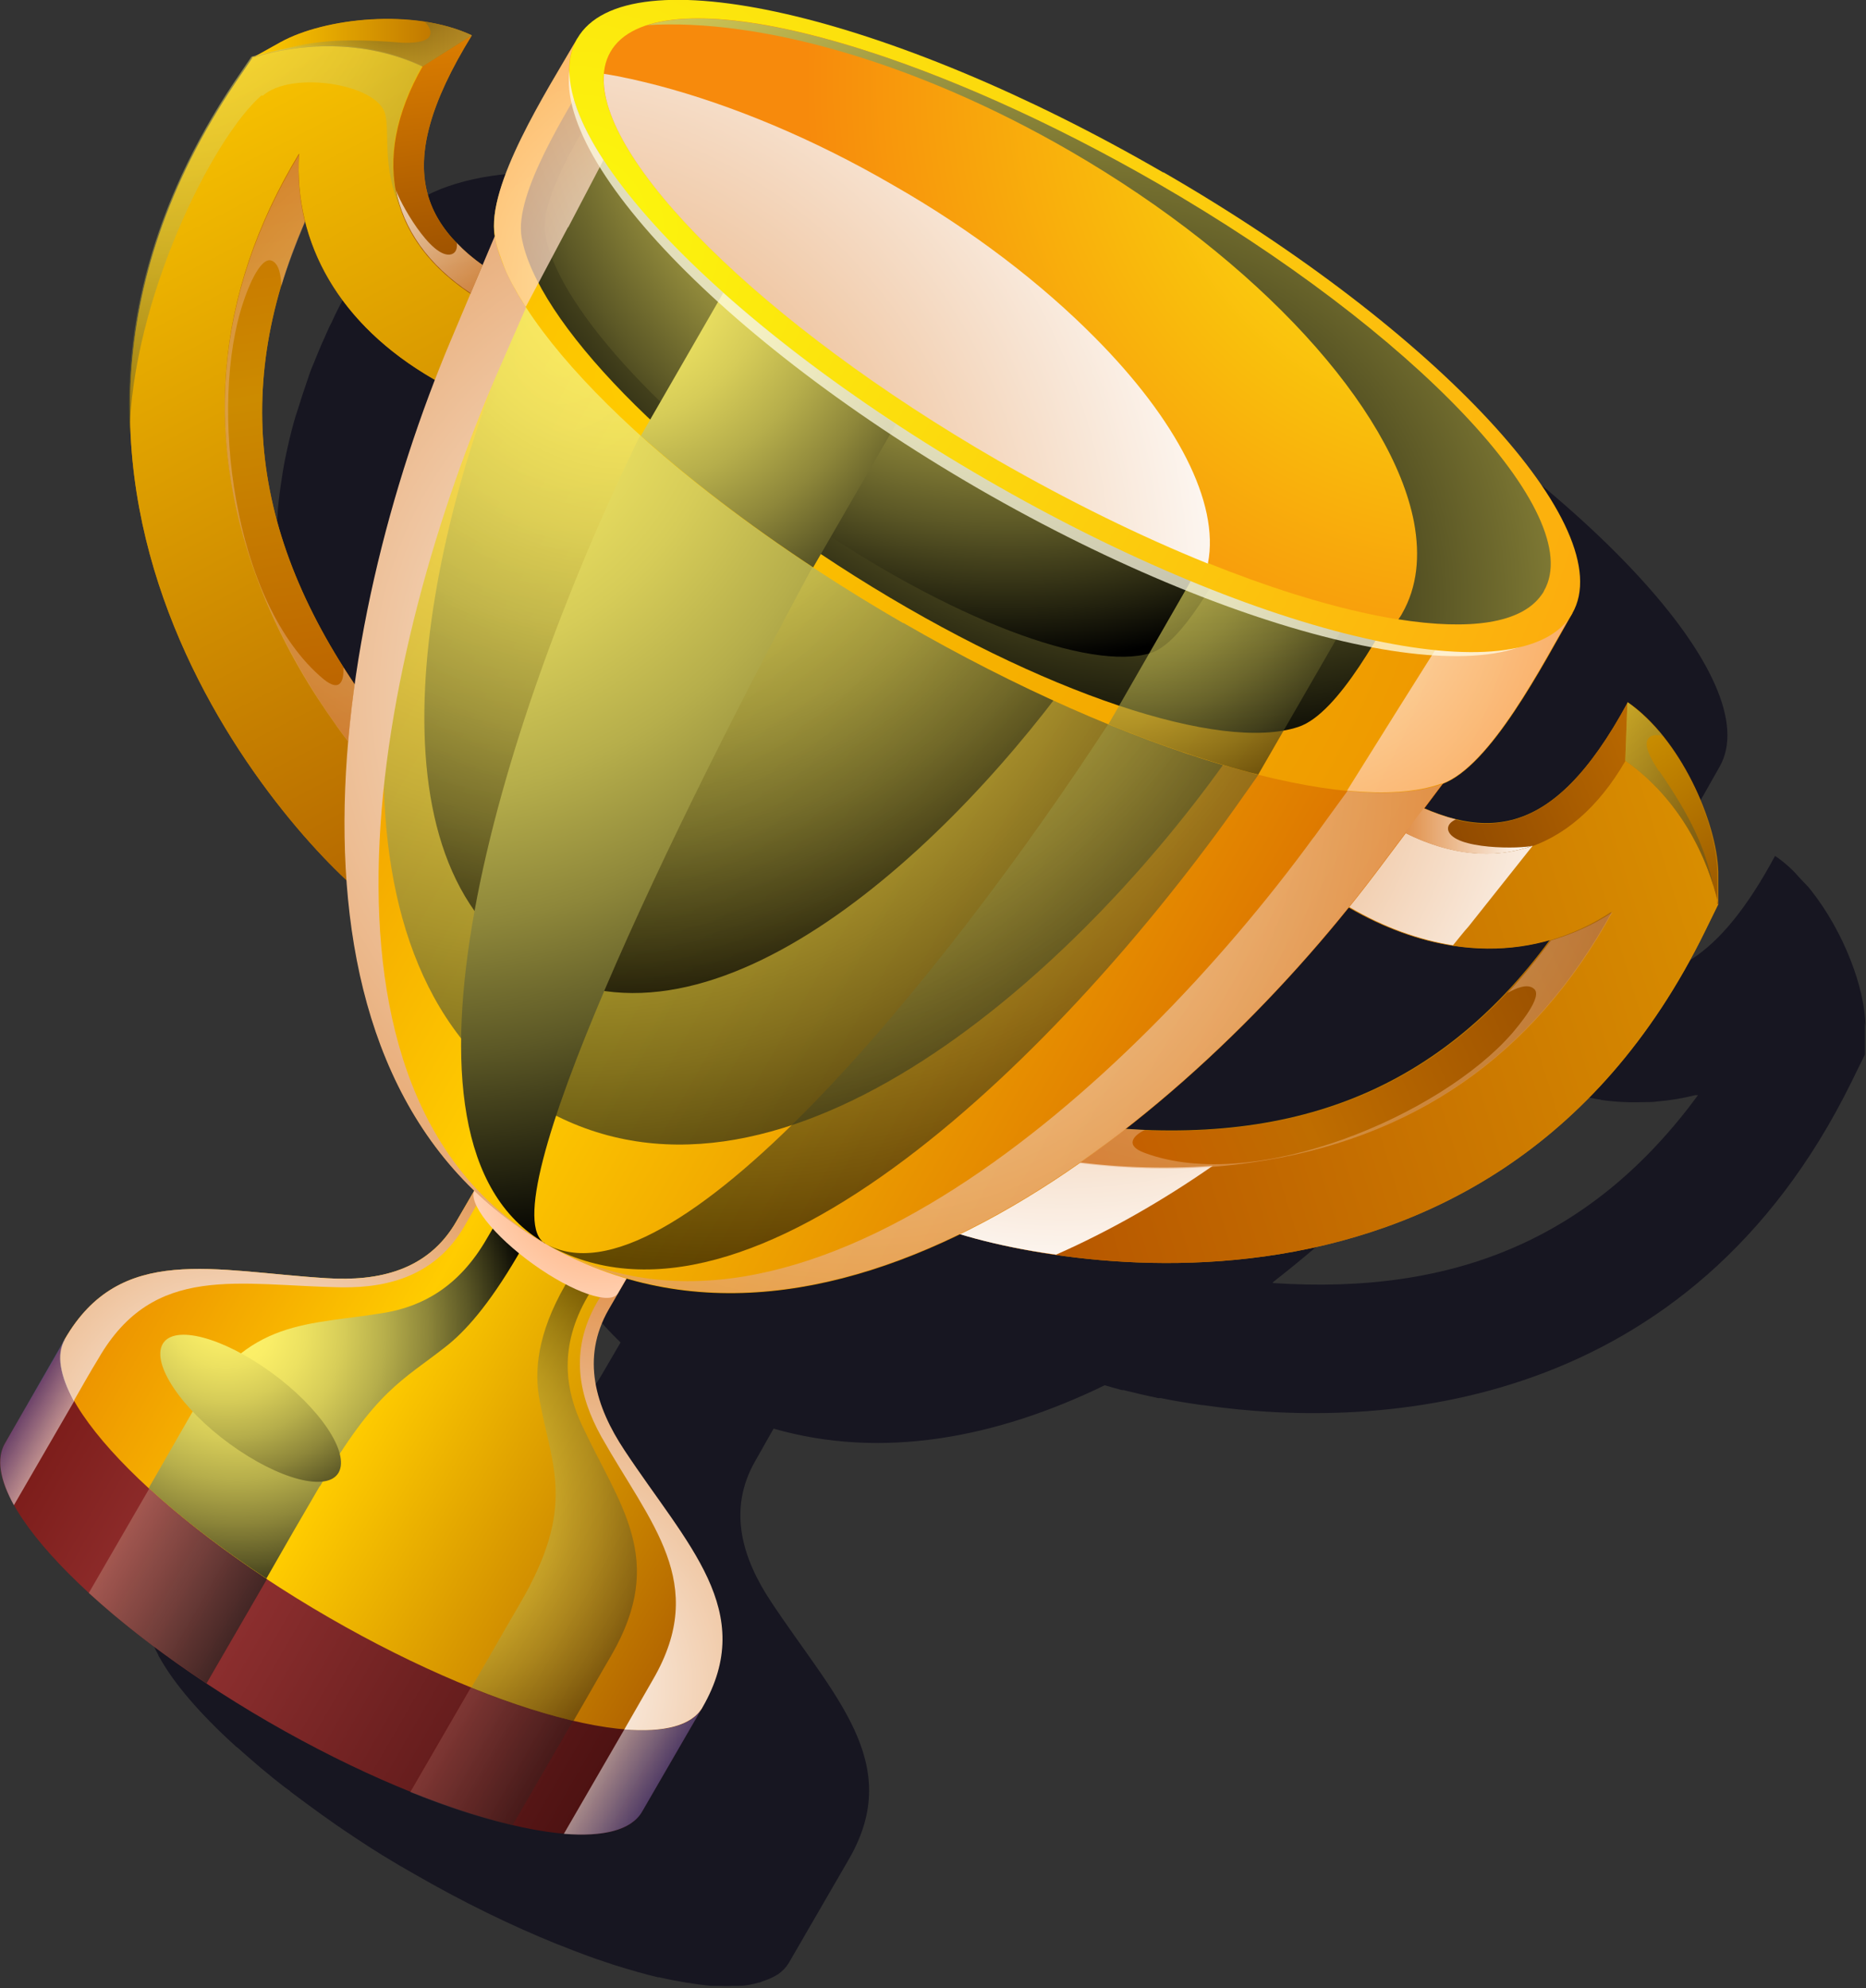 <?xml version="1.0" encoding="UTF-8"?>
<svg xmlns="http://www.w3.org/2000/svg" xmlns:xlink="http://www.w3.org/1999/xlink" viewBox="0 0 34.88 37.14">
  <rect x="0" y="0" width="34.88" height="37.14" fill="#333333" stroke="none"/>
  <defs>
    <style>
      .cls-1 {
        fill: url(#linear-gradient-4);
      }

      .cls-1, .cls-2, .cls-3, .cls-4, .cls-5, .cls-6, .cls-7, .cls-8, .cls-9, .cls-10, .cls-11, .cls-12, .cls-13, .cls-14, .cls-15, .cls-16, .cls-17, .cls-18, .cls-19, .cls-20, .cls-21, .cls-22, .cls-23, .cls-24, .cls-25, .cls-26, .cls-27, .cls-28, .cls-29, .cls-30, .cls-31, .cls-32, .cls-33, .cls-34, .cls-35, .cls-36, .cls-37, .cls-38, .cls-39, .cls-40, .cls-41, .cls-42, .cls-43, .cls-44, .cls-45, .cls-46, .cls-47, .cls-48, .cls-49 {
        fill-rule: evenodd;
      }

      .cls-2 {
        fill: url(#linear-gradient-12);
      }

      .cls-2, .cls-5, .cls-6, .cls-7, .cls-8, .cls-9, .cls-11, .cls-12, .cls-15, .cls-19, .cls-21, .cls-24, .cls-28, .cls-32, .cls-33, .cls-36, .cls-40, .cls-44 {
        mix-blend-mode: screen;
      }

      .cls-2, .cls-9, .cls-16, .cls-19, .cls-28, .cls-34, .cls-41, .cls-42 {
        opacity: .75;
      }

      .cls-3 {
        fill: url(#linear-gradient-10);
      }

      .cls-3, .cls-15, .cls-17, .cls-32, .cls-33, .cls-39, .cls-44, .cls-49 {
        opacity: .5;
      }

      .cls-3, .cls-16, .cls-17, .cls-22, .cls-30, .cls-31, .cls-34, .cls-35, .cls-37, .cls-38, .cls-39, .cls-41, .cls-42, .cls-43, .cls-49 {
        mix-blend-mode: multiply;
      }

      .cls-4 {
        fill: url(#radial-gradient-13);
      }

      .cls-5 {
        fill: url(#radial-gradient-24);
      }

      .cls-6 {
        fill: url(#radial-gradient-14);
      }

      .cls-7 {
        fill: url(#radial-gradient-22);
      }

      .cls-8 {
        fill: url(#radial-gradient-4);
      }

      .cls-50 {
        isolation: isolate;
      }

      .cls-9 {
        fill: #fffce4;
      }

      .cls-10 {
        fill: url(#radial-gradient-20);
      }

      .cls-11 {
        fill: url(#radial-gradient-12);
      }

      .cls-12 {
        fill: url(#radial-gradient-18);
        opacity: .65;
      }

      .cls-13 {
        fill: url(#linear-gradient-2);
      }

      .cls-14 {
        fill: url(#linear-gradient);
      }

      .cls-15 {
        fill: url(#radial-gradient-25);
      }

      .cls-16 {
        fill: url(#radial-gradient-17);
      }

      .cls-17 {
        fill: url(#radial-gradient-28);
      }

      .cls-18 {
        fill: url(#radial-gradient-21);
      }

      .cls-19 {
        fill: url(#radial-gradient-8);
      }

      .cls-20 {
        fill: url(#linear-gradient-9);
      }

      .cls-21 {
        fill: url(#radial-gradient-19);
      }

      .cls-22 {
        fill: url(#radial-gradient-5);
      }

      .cls-23 {
        fill: #bc7800;
      }

      .cls-24 {
        fill: url(#radial-gradient-15);
      }

      .cls-25 {
        fill: url(#linear-gradient-6);
      }

      .cls-26 {
        fill: url(#linear-gradient-14);
      }

      .cls-27 {
        fill: #171621;
      }

      .cls-28 {
        fill: url(#radial-gradient-7);
      }

      .cls-29 {
        fill: url(#linear-gradient-5);
      }

      .cls-30 {
        fill: url(#radial-gradient-2);
      }

      .cls-31 {
        fill: url(#linear-gradient-15);
      }

      .cls-32 {
        fill: url(#radial-gradient-3);
      }

      .cls-33 {
        fill: url(#radial-gradient-29);
      }

      .cls-34 {
        fill: url(#radial-gradient-16);
      }

      .cls-35 {
        fill: url(#radial-gradient-23);
      }

      .cls-36 {
        fill: url(#linear-gradient-13);
        opacity: .35;
      }

      .cls-37 {
        fill: url(#radial-gradient);
      }

      .cls-38 {
        fill: url(#radial-gradient-6);
      }

      .cls-39 {
        fill: url(#radial-gradient-27);
      }

      .cls-40 {
        fill: url(#radial-gradient-11);
        opacity: .6;
      }

      .cls-41 {
        fill: url(#linear-gradient-16);
      }

      .cls-42 {
        fill: url(#radial-gradient-10);
      }

      .cls-43 {
        fill: url(#radial-gradient-9);
      }

      .cls-44 {
        fill: url(#radial-gradient-26);
      }

      .cls-45 {
        fill: url(#linear-gradient-7);
      }

      .cls-46 {
        fill: url(#linear-gradient-8);
      }

      .cls-47 {
        fill: url(#linear-gradient-3);
      }

      .cls-48 {
        fill: url(#linear-gradient-17);
      }

      .cls-49 {
        fill: url(#linear-gradient-11);
      }
    </style>
    <linearGradient id="linear-gradient" x1="3.14" y1=".2" x2="10.78" y2="15.03" gradientUnits="userSpaceOnUse">
      <stop offset="0" stop-color="#fc0"/>
      <stop offset="1" stop-color="#b36600"/>
    </linearGradient>
    <linearGradient id="linear-gradient-2" x1="9.67" y1=".56" x2="10.34" y2="5.5" gradientUnits="userSpaceOnUse">
      <stop offset="0" stop-color="#db7d00"/>
      <stop offset="1" stop-color="#914900"/>
    </linearGradient>
    <linearGradient id="linear-gradient-3" x1="4.49" y1="3.07" x2="6.25" y2="13.86" gradientUnits="userSpaceOnUse">
      <stop offset="0" stop-color="#c77000"/>
      <stop offset=".4" stop-color="#cc8b00"/>
      <stop offset="1" stop-color="#ba5e00"/>
    </linearGradient>
    <linearGradient id="linear-gradient-4" x1="4.71" y1=".79" x2="8.82" y2=".79" xlink:href="#linear-gradient"/>
    <linearGradient id="linear-gradient-5" x1="17.14" y1="20.14" x2="46.89" y2="11.05" gradientUnits="userSpaceOnUse">
      <stop offset="0" stop-color="#b35100"/>
      <stop offset="1" stop-color="#fc0"/>
    </linearGradient>
    <linearGradient id="linear-gradient-6" x1="25.8" y1="14.1" x2="29.99" y2="12.36" gradientUnits="userSpaceOnUse">
      <stop offset="0" stop-color="#8a4500"/>
      <stop offset="1" stop-color="#b86800"/>
    </linearGradient>
    <linearGradient id="linear-gradient-7" x1="20.14" y1="22.3" x2="30.31" y2="17.74" gradientUnits="userSpaceOnUse">
      <stop offset="0" stop-color="#c75a00"/>
      <stop offset=".4" stop-color="#bf6d00"/>
      <stop offset="1" stop-color="#914900"/>
    </linearGradient>
    <linearGradient id="linear-gradient-8" x1=".14" y1="26.88" x2="12.06" y2="33.76" gradientUnits="userSpaceOnUse">
      <stop offset="0" stop-color="#781916"/>
      <stop offset=".31" stop-color="#963333"/>
      <stop offset="1" stop-color="#450e0e"/>
    </linearGradient>
    <linearGradient id="linear-gradient-9" x1="2.41" y1="22.94" x2="14.33" y2="29.82" gradientUnits="userSpaceOnUse">
      <stop offset=".05" stop-color="#ed9500"/>
      <stop offset=".4" stop-color="#fc0"/>
      <stop offset=".93" stop-color="#b36600"/>
    </linearGradient>
    <radialGradient id="radial-gradient" cx="4.49" cy="27.38" fx="4.49" fy="27.38" r="7.7" gradientUnits="userSpaceOnUse">
      <stop offset="0" stop-color="#fff"/>
      <stop offset="1" stop-color="#e08f48"/>
    </radialGradient>
    <radialGradient id="radial-gradient-2" cx="9.96" cy="31.46" fx="9.96" fy="31.46" r="8.04" xlink:href="#radial-gradient"/>
    <radialGradient id="radial-gradient-3" cx="7.64" cy="28.24" fx="7.64" fy="28.24" r="5.56" gradientUnits="userSpaceOnUse">
      <stop offset="0" stop-color="#fff369"/>
      <stop offset=".11" stop-color="#faee67"/>
      <stop offset=".23" stop-color="#ece161"/>
      <stop offset=".36" stop-color="#d6cc58"/>
      <stop offset=".5" stop-color="#b6ae4b"/>
      <stop offset=".64" stop-color="#8e873a"/>
      <stop offset=".78" stop-color="#5c5826"/>
      <stop offset=".92" stop-color="#22210e"/>
      <stop offset="1" stop-color="#000"/>
    </radialGradient>
    <radialGradient id="radial-gradient-4" cx="4.43" cy="24.87" fx="4.43" fy="24.87" r="5.56" xlink:href="#radial-gradient-3"/>
    <linearGradient id="linear-gradient-10" x1=".42" y1="26.39" x2="1.05" y2="26.75" gradientUnits="userSpaceOnUse">
      <stop offset="0" stop-color="#616dbe"/>
      <stop offset=".6" stop-color="#c2c7e6"/>
      <stop offset="1" stop-color="#fff"/>
    </linearGradient>
    <linearGradient id="linear-gradient-11" x1="11.38" y1="32.82" x2="12.29" y2="33.35" gradientUnits="userSpaceOnUse">
      <stop offset="0" stop-color="#fff"/>
      <stop offset=".4" stop-color="#c2c7e6"/>
      <stop offset="1" stop-color="#616dbe"/>
    </linearGradient>
    <linearGradient id="linear-gradient-12" x1="2.13" y1="28.94" x2="4.51" y2="30.32" gradientUnits="userSpaceOnUse">
      <stop offset="0" stop-color="#ab665d"/>
      <stop offset="1" stop-color="#2b2321"/>
    </linearGradient>
    <radialGradient id="radial-gradient-5" cx="19.89" cy="13.56" fx="19.89" fy="13.56" r="10.94" gradientUnits="userSpaceOnUse">
      <stop offset="0" stop-color="#e08f48"/>
      <stop offset="1" stop-color="#fff"/>
    </radialGradient>
    <linearGradient id="linear-gradient-13" x1="8.34" y1="32.32" x2="10.05" y2="33.31" xlink:href="#linear-gradient-12"/>
    <radialGradient id="radial-gradient-6" cx="11.21" cy="21.95" fx="11.21" fy="21.95" r="4.71" gradientUnits="userSpaceOnUse">
      <stop offset="0" stop-color="#ffa163"/>
      <stop offset="1" stop-color="#fff"/>
    </radialGradient>
    <linearGradient id="linear-gradient-14" x1="5.41" y1="10.85" x2="23.3" y2="21.18" gradientUnits="userSpaceOnUse">
      <stop offset=".05" stop-color="#ed9500"/>
      <stop offset=".4" stop-color="#fc0"/>
      <stop offset="1" stop-color="#d96d00"/>
    </linearGradient>
    <radialGradient id="radial-gradient-7" cx="10.5" cy="6.68" fx="10.5" fy="6.68" r="17.07" xlink:href="#radial-gradient-3"/>
    <radialGradient id="radial-gradient-8" cx="11.71" cy="5.04" fx="11.71" fy="5.04" r="13.61" xlink:href="#radial-gradient-3"/>
    <radialGradient id="radial-gradient-9" cx="14.59" cy="12.99" fx="14.59" fy="12.99" r="14.36" xlink:href="#radial-gradient"/>
    <radialGradient id="radial-gradient-10" cx="16.01" cy="14.32" fx="16.01" fy="14.32" r="12.42" xlink:href="#radial-gradient"/>
    <radialGradient id="radial-gradient-11" cx="13.42" cy="7.36" fx="13.42" fy="7.36" r="16.3" xlink:href="#radial-gradient-3"/>
    <radialGradient id="radial-gradient-12" cx="7.54" cy="6.3" fx="7.54" fy="6.3" r="17.19" xlink:href="#radial-gradient-3"/>
    <radialGradient id="radial-gradient-13" cx="12.19" cy="7.13" fx="12.19" fy="7.13" r="16.9" gradientUnits="userSpaceOnUse">
      <stop offset="0" stop-color="#fc0"/>
      <stop offset="1" stop-color="#ed9500"/>
    </radialGradient>
    <radialGradient id="radial-gradient-14" cx="22.35" cy="-2.07" fx="22.35" fy="-2.07" r="16.48" xlink:href="#radial-gradient-3"/>
    <radialGradient id="radial-gradient-15" cx="18.83" cy=".71" fx="18.83" fy=".71" r="11.67" xlink:href="#radial-gradient-3"/>
    <radialGradient id="radial-gradient-16" cx="24.2" cy="10.97" fx="24.2" fy="10.97" r="7.03" gradientUnits="userSpaceOnUse">
      <stop offset="0" stop-color="#fff"/>
      <stop offset="1" stop-color="#ffa163"/>
    </radialGradient>
    <radialGradient id="radial-gradient-17" cx="12.98" cy="5.37" fx="12.98" fy="5.37" r="7.18" xlink:href="#radial-gradient-16"/>
    <radialGradient id="radial-gradient-18" cx="20.53" cy="9.32" fx="20.53" fy="9.32" r="6.66" xlink:href="#radial-gradient-3"/>
    <radialGradient id="radial-gradient-19" cx="11.28" cy="4.79" fx="11.28" fy="4.79" r="8.8" xlink:href="#radial-gradient-3"/>
    <radialGradient id="radial-gradient-20" cx="10.68" cy="4.29" fx="10.68" fy="4.29" r="24.53" gradientUnits="userSpaceOnUse">
      <stop offset="0" stop-color="#fcf80d"/>
      <stop offset="1" stop-color="#fc9c0d"/>
    </radialGradient>
    <radialGradient id="radial-gradient-21" cx="27.81" cy="1.52" fx="27.81" fy="1.52" r="12.76" gradientUnits="userSpaceOnUse">
      <stop offset="0" stop-color="#fcf80d"/>
      <stop offset="1" stop-color="#f78a0c"/>
    </radialGradient>
    <radialGradient id="radial-gradient-22" cx="20.55" cy="11.24" fx="20.55" fy="11.24" r="16.3" gradientUnits="userSpaceOnUse">
      <stop offset="0" stop-color="#000"/>
      <stop offset=".15" stop-color="#201f0d"/>
      <stop offset=".48" stop-color="#736e2f"/>
      <stop offset=".97" stop-color="#f6eb65"/>
      <stop offset="1" stop-color="#fff369"/>
    </radialGradient>
    <radialGradient id="radial-gradient-23" cx="9.35" cy="11.16" fx="9.35" fy="11.16" r="14.5" xlink:href="#radial-gradient-5"/>
    <radialGradient id="radial-gradient-24" cx="4.22" cy="24.43" fx="4.22" fy="24.43" r="4.83" xlink:href="#radial-gradient-3"/>
    <radialGradient id="radial-gradient-25" cx="3.28" cy="-.81" fx="3.28" fy="-.81" r="10.75" xlink:href="#radial-gradient-3"/>
    <radialGradient id="radial-gradient-26" cx="7.27" cy="-.33" fx="7.27" fy="-.33" r="3.74" gradientUnits="userSpaceOnUse">
      <stop offset="0" stop-color="#000"/>
      <stop offset=".08" stop-color="#22210e"/>
      <stop offset=".22" stop-color="#5c5826"/>
      <stop offset=".36" stop-color="#8e873a"/>
      <stop offset=".5" stop-color="#b6ae4b"/>
      <stop offset=".64" stop-color="#d6cc58"/>
      <stop offset=".77" stop-color="#ece161"/>
      <stop offset=".89" stop-color="#faee67"/>
      <stop offset="1" stop-color="#fff369"/>
    </radialGradient>
    <radialGradient id="radial-gradient-27" cx="9.15" cy="8.36" fx="9.15" fy="8.36" r="7.17" xlink:href="#radial-gradient"/>
    <radialGradient id="radial-gradient-28" cx="22.7" cy="14.75" fx="22.7" fy="14.75" r="9.62" xlink:href="#radial-gradient"/>
    <linearGradient id="linear-gradient-15" x1="26.26" y1="15.53" x2="28.64" y2="15.53" gradientUnits="userSpaceOnUse">
      <stop offset="0" stop-color="#e08f48"/>
      <stop offset="1" stop-color="#fff"/>
    </linearGradient>
    <linearGradient id="linear-gradient-16" x1="9.04" y1="5.58" x2="7.42" y2="3.41" xlink:href="#linear-gradient-15"/>
    <linearGradient id="linear-gradient-17" x1="28.35" y1="10.7" x2="32.44" y2="16.52" gradientUnits="userSpaceOnUse">
      <stop offset="0" stop-color="#fc0"/>
      <stop offset="1" stop-color="#9c5900"/>
    </linearGradient>
    <radialGradient id="radial-gradient-29" cx="33.59" cy="15.45" fx="33.59" fy="15.45" r="5.34" gradientUnits="userSpaceOnUse">
      <stop offset="0" stop-color="#000"/>
      <stop offset="1" stop-color="#fff369"/>
    </radialGradient>
  </defs>
  <g class="cls-50">
    <g id="Layer_2" data-name="Layer 2">
      <g id="Layer_1-2" data-name="Layer 1">
        <g>
          <path class="cls-27" d="M34.87,19.17c-.01-.72-.41-1.77-1.02-2.54,0,0,0,0,0,0-.06-.08-.14-.15-.21-.23-.04-.04-.07-.08-.11-.12-.11-.11-.23-.21-.35-.29-1.06,1.97-2.06,2.47-3.22,2.18-.19-.05-.38-.11-.58-.2,0,0-.01,0-.02,0l.35-.47c.06-.02,.12-.07,.18-.1,.05-.03,.1-.05,.15-.09,.07-.05,.13-.12,.2-.18,.05-.05,.1-.08,.15-.13,.07-.07,.13-.15,.2-.23,.05-.06,.09-.11,.14-.17,.06-.08,.13-.17,.19-.26,.05-.07,.09-.13,.14-.2,.07-.1,.13-.2,.19-.3,.04-.06,.08-.12,.12-.18,.06-.09,.11-.19,.17-.28,.23-.39,.44-.77,.6-1.05,.92-1.59-2.5-5.27-7.64-8.24-5.13-2.96-10.04-4.08-10.95-2.5-.04,.08-.1,.17-.15,.26-.07,.12-.14,.24-.22,.38-.04,.07-.08,.14-.13,.22-.05,.09-.1,.18-.15,.26-.04,.08-.08,.15-.13,.23-.05,.1-.1,.2-.15,.29-.04,.07-.08,.14-.11,.22-.05,.11-.1,.21-.15,.32-.03,.06-.06,.13-.09,.19-.06,.15-.11,.29-.16,.44,0,.02-.01,.04-.02,.06-.05,.16-.08,.31-.1,.45,0,.04,0,.07,0,.11,0,.09-.01,.19,0,.27l-.23,.54c-.07-.05-.12-.11-.19-.16-.1-.08-.2-.16-.29-.25-.83-.86-.9-1.98,.27-3.89-.13-.06-.28-.11-.43-.16-.05-.01-.11-.02-.16-.03-.1-.02-.19-.05-.29-.06,0,0,0,0,0,0-.97-.15-2.08,.04-2.71,.38l-.52,.29-.32,.47c-.18,.27-.34,.54-.5,.8-.05,.08-.09,.17-.14,.25-.1,.18-.2,.37-.28,.55-.05,.09-.09,.19-.13,.28-.08,.17-.15,.35-.22,.52-.04,.09-.07,.18-.1,.27-.07,.2-.13,.39-.19,.58-.02,.06-.04,.12-.06,.19-.07,.25-.13,.51-.18,.76-.01,.06-.02,.11-.03,.17-.03,.19-.06,.38-.08,.57-.01,.09-.02,.17-.02,.26-.01,.16-.03,.32-.03,.48,0,.09,0,.18,0,.26,0,.16,0,.32,0,.48,0,.05,0,.11,0,.16,0,0,0-.02,0-.03,.19,4.01,2.76,7.15,4.05,8.35,.16,2.25,.87,4.3,2.39,5.76l-.35,.6c-.53,.92-1.46,1.12-2.42,1.06-2.12-.13-3.86-.66-4.9,1.14l-1.13,1.95c-.04,.07-.06,.14-.07,.22,0,.03,0,.05,0,.08,0,.06,0,.11,0,.17,0,.03,.01,.07,.02,.1,.01,.06,.03,.12,.05,.18,.01,.04,.03,.08,.05,.12,.03,.06,.06,.13,.1,.2,.01,.03,.02,.05,.04,.08h0c.27,.48,.75,1.04,1.4,1.63h0s.03,.03,.05,.04c.28,.25,.58,.51,.91,.76,.03,.02,.06,.04,.09,.07,.36,.27,.74,.55,1.15,.82,0,0,0,0,0,0h0c.37,.25,.76,.49,1.17,.72,.92,.53,1.81,.96,2.65,1.3h0s.05,.02,.08,.03c.3,.12,.59,.23,.87,.32,.04,.01,.08,.03,.12,.04,.29,.09,.56,.17,.82,.23,0,0,.01,0,.02,0h0c.35,.08,.67,.13,.96,.16h0s.05,0,.07,0c.13,0,.25,.01,.36,0,.03,0,.07,0,.1,0,.14,0,.26-.03,.37-.06,.02,0,.04-.01,.06-.02,.09-.03,.17-.06,.24-.1,.02-.01,.05-.03,.07-.04,.08-.06,.14-.12,.19-.2l1.13-1.95c1.04-1.8-.29-3.04-1.46-4.81-.53-.8-.82-1.71-.29-2.63l.17-.3s0,0,0,0h0s.17-.3,.17-.3c2.02,.58,4.15,.18,6.19-.81,.1,.03,.21,.06,.32,.09,.01,0,.02,0,.03,0,.2,.05,.41,.1,.65,.15,.02,0,.03,0,.05,0,.24,.05,.49,.09,.76,.13,0,0,.02,0,.02,0h0c3.37,.49,9.11,.1,12.13-6.04l.25-.51v-.6ZM8.47,7h0s.01,.03,.02,.05c.06,.24,.15,.47,.26,.69,.03,.06,.06,.12,.09,.18,.13,.24,.27,.47,.45,.7,0,.01,.02,.02,.03,.03,.17,.21,.37,.41,.59,.6,.06,.05,.12,.1,.18,.15,.24,.19,.5,.38,.79,.55l.03,.02c-.66,1.72-1.22,3.69-1.49,5.67-1.92-2.86-2.26-5.63-.93-8.64Zm15.33,16.95c1.58-1.23,3.01-2.69,4.17-4.13l.03,.02c.29,.17,.58,.3,.87,.41,.04,.01,.07,.04,.11,.05,.04,.01,.07,.02,.11,.03,.27,.09,.54,.17,.8,.21,.01,0,.03,0,.04,.01,0,0,0,0,0,0,0,0,0,0,0,0,.28,.04,.56,.05,.83,.04,.07,0,.14,0,.2-.01,.25-.02,.49-.06,.73-.12,.02,0,.04,0,.05,0h0c-1.95,2.65-4.51,3.74-7.95,3.51Z"/>
          <g>
            <path class="cls-23" d="M12.98,7.91l-6.01,8.95c-1.35-.97-7.7-7.68-2.57-15.31l.32-.47,.52-.29c.83-.46,2.5-.63,3.58-.13-1.58,2.56-.92,3.69,.81,4.69l3.65,2.11-.3,.45h0Zm-7.28-3.78h0c.29,1.17,1.1,2.2,2.4,2.95l2.43,1.4-3.38,5.03c-2.39-3.13-2.88-6.11-1.45-9.38h0Z"/>
            <path class="cls-23" d="M22.06,13.15l-4.74,9.68c1.52,.69,10.5,2.83,14.55-5.43l.25-.51v-.6c-.03-.95-.71-2.49-1.69-3.17-1.43,2.64-2.74,2.64-4.47,1.64l-3.65-2.11-.24,.49h0Zm6.91,4.41h0c-1.16,.33-2.45,.15-3.75-.6l-2.43-1.4-2.67,5.44c3.91,.5,6.73-.56,8.85-3.44h0Z"/>
            <path class="cls-14" d="M12.98,7.91l-6.01,8.95c-1.35-.97-7.7-7.68-2.57-15.31l.32-.47c.85-.27,2.06-.36,3.19,.17-1,1.75-.64,3.37,1.16,4.41l3.92,2.26h0Zm-2.45,.57l-2.43-1.4c-1.75-1.01-2.61-2.53-2.51-4.21-1.59,2.63-1.81,5.39-.68,8.19,.44,1.08,1.06,2.12,1.79,3.04,0,.01,.02,.02,.03,.03l3.8-5.65h0Z"/>
            <path class="cls-13" d="M12.98,7.91l.3-.45-3.65-2.11c-1.73-1-2.39-2.13-.81-4.69l-.92,.58c-1,1.75-.64,3.37,1.16,4.41l3.92,2.26h0Z"/>
            <path class="cls-47" d="M5.7,4.13c-.1-.41-.14-.83-.11-1.26-1.59,2.63-1.81,5.39-.68,8.19,.45,1.1,1.07,2.14,1.82,3.07l.42-.62c-2.39-3.13-2.88-6.11-1.45-9.38h0Z"/>
            <path class="cls-1" d="M4.71,1.07c.85-.27,2.06-.36,3.19,.17l.92-.58c-1.08-.51-2.75-.33-3.58,.13l-.52,.29h0Z"/>
            <path class="cls-29" d="M22.06,13.15l-4.74,9.68c1.52,.69,10.5,2.83,14.55-5.43l.25-.51c-.2-.87-.72-1.97-1.74-2.68-1.01,1.74-2.6,2.24-4.4,1.2l-3.92-2.26h0Zm.73,2.41l2.43,1.4c1.75,1.01,3.5,1,4.9,.07-1.48,2.7-3.76,4.26-6.76,4.68-1.16,.16-2.36,.14-3.53-.03-.01,0-.03,0-.04,0l3-6.12h0Z"/>
            <path class="cls-25" d="M22.06,13.15l.24-.49,3.65,2.11c1.73,1,3.04,1,4.47-1.64l-.04,1.09c-1.01,1.74-2.6,2.24-4.4,1.2l-3.92-2.26h0Z"/>
            <path class="cls-45" d="M28.98,17.57c.4-.12,.79-.29,1.15-.53-1.48,2.7-3.76,4.26-6.76,4.68-1.18,.17-2.39,.14-3.57-.04l.33-.67c3.91,.5,6.73-.56,8.85-3.44h0Z"/>
            <path class="cls-46" d="M13.13,31.9l-1.13,1.95c-.56,.97-3.69,.22-6.98-1.68C1.74,30.27-.47,27.95,.09,26.97l1.13-1.95,11.91,6.88h0Z"/>
            <path class="cls-20" d="M13.13,31.9c-.56,.97-3.69,.22-6.98-1.68-3.29-1.9-5.5-4.23-4.94-5.2,1.04-1.8,2.78-1.27,4.9-1.14,.96,.06,1.89-.14,2.42-1.06l.64-1.1,1.42,.82,1.42,.82-.64,1.1c-.53,.92-.24,1.83,.29,2.63,1.17,1.77,2.5,3.02,1.46,4.81h0Z"/>
            <path class="cls-37" d="M1.84,25.38c1.04-1.8,2.62-1.36,4.56-1.33,.88,.01,1.75-.23,2.28-1.14,.21-.37,.42-.73,.64-1.1l-.15-.09-.64,1.1c-.53,.92-1.46,1.12-2.42,1.06-2.12-.13-3.86-.66-4.9,1.14-.16,.28-.09,.68,.17,1.15,.15-.26,.3-.53,.46-.79h0Z"/>
            <path class="cls-30" d="M11.24,26.84c.92,1.63,2.01,2.73,.97,4.53-.18,.31-.36,.63-.54,.94,.74,.06,1.26-.07,1.46-.41,1.04-1.8-.29-3.04-1.46-4.81-.53-.8-.82-1.71-.29-2.63l.64-1.1-.22-.13c-.21,.37-.42,.73-.64,1.1-.53,.92-.33,1.77,.08,2.51h0Z"/>
            <path class="cls-32" d="M11.43,30.92c1.04-1.8,.15-2.79-.55-4.29-.32-.68-.43-1.48,.1-2.4,.21-.37,.42-.73,.64-1.1l-.41-.23c-.21,.37-.42,.73-.64,1.1-.53,.92-.59,1.63-.48,2.18,.23,1.23,.68,1.97-.36,3.76-.31,.53-.61,1.06-.92,1.59,.69,.28,1.34,.49,1.91,.62,.24-.41,.47-.82,.71-1.23h0Z"/>
            <path class="cls-8" d="M5.98,27.77c1.04-1.8,1.55-1.98,2.35-2.61,.36-.28,.8-.77,1.34-1.69,.21-.37,.42-.73,.64-1.1l-.57-.33c-.21,.37-.42,.73-.64,1.1-.53,.92-1.22,1.26-1.88,1.38-1.46,.25-2.59,.08-3.63,1.87-.27,.47-.54,.94-.81,1.41,.6,.55,1.35,1.13,2.2,1.69,.33-.58,.66-1.15,1-1.73h0Z"/>
            <path class="cls-3" d="M1.21,25.02L.09,26.97c-.16,.28-.09,.68,.17,1.15l1.13-1.95c-.26-.47-.34-.87-.17-1.15h0Z"/>
            <path class="cls-49" d="M11.67,32.31l-1.13,1.95c.74,.06,1.26-.07,1.46-.41l1.13-1.95c-.2,.35-.72,.47-1.46,.41h0Z"/>
            <path class="cls-2" d="M3.86,31.45l1.13-1.95c-.85-.56-1.6-1.14-2.2-1.69l-1.13,1.95c.6,.55,1.35,1.13,2.2,1.69h0Z"/>
            <path class="cls-22" d="M22.06,13.15l-4.74,9.68c.39,.18,1.26,.45,2.42,.61,1.02-.45,2.01-1.02,2.93-1.66-.94,.07-1.9,.03-2.83-.11-.01,0-.03,0-.04,0l3-6.12,2.43,1.4c.65,.38,1.3,.61,1.93,.71,.1-.12,.19-.24,.29-.35l1.2-1.51c-.79,.28-1.69,.17-2.66-.39l-3.92-2.26h0Z"/>
            <path class="cls-36" d="M8.8,31.53l-1.13,1.95c.69,.28,1.34,.49,1.91,.62l1.13-1.95c-.57-.13-1.22-.34-1.91-.62h0Z"/>
            <path class="cls-38" d="M11.55,24.16h0c-.13,.23-.84-.01-1.58-.54-.74-.53-1.23-1.15-1.1-1.39l.41-.71,2.68,1.93-.41,.71h0Z"/>
            <path class="cls-26" d="M9.57,3.64l8.95,5.17,8.95,5.17-1.76,2.34c-3.5,4.63-10.11,10.03-15.51,6.92-5.39-3.11-4.02-11.54-1.76-16.89l1.14-2.7h0Z"/>
            <path class="cls-28" d="M9.91,3.84l7.23,4.17,7.23,4.17-1.48,2.07c-2.93,4.1-8.43,8.96-12.78,6.44-4.35-2.51-3.1-9.82-1.17-14.49l.98-2.36h0Z"/>
            <path class="cls-19" d="M10.46,4.16l5.52,3.19,5.52,3.19-1.23,1.76c-2.45,3.49-6.93,7.69-10.25,5.77-3.32-1.92-2.08-7.99-.4-11.92l.85-1.98h0Z"/>
            <path class="cls-43" d="M10.19,23.23c-4.82-2.78-3.18-11.05-.85-16.36,.39-.89,.78-1.78,1.17-2.68l-.94-.54-1.14,2.7c-2.26,5.35-3.63,13.77,1.76,16.89h0Z"/>
            <path class="cls-42" d="M24.55,15.65c-3.42,4.68-9.68,10.28-14.35,7.58,5.39,3.11,12.01-2.28,15.51-6.92l1.76-2.34-1.19-.69c-.57,.79-1.15,1.57-1.72,2.36h0Z"/>
            <path class="cls-40" d="M10.19,23.23c3.85,2.22,9.72-3.61,13.04-8.34,.56-.8,1.12-1.59,1.68-2.39l-2.56-1.48c-.53,.81-1.06,1.63-1.59,2.44-3.15,4.84-8.26,11.1-10.57,9.77h0Z"/>
            <path class="cls-11" d="M10.19,23.23c-1.08-.62,2.39-7.84,5.14-12.9,.46-.85,.93-1.7,1.39-2.55l-3.58-2.07c-.42,.87-.84,1.75-1.27,2.62-2.51,5.2-4.93,13.03-1.69,14.89h0Z"/>
            <path class="cls-4" d="M16.88,11.64c-4.24-2.45-7.29-5.4-7.63-7.21-.18-.95,1.02-2.8,1.54-3.71l9.3,5.37,9.3,5.37c-.54,.94-1.53,2.87-2.44,3.19-1.74,.61-5.82-.56-10.06-3.01h0Z"/>
            <path class="cls-6" d="M15.99,10.77c-3.48-2.19-5.97-4.79-6.24-6.34-.14-.82,.86-2.36,1.3-3.13l7.63,4.81,7.63,4.81c-.45,.79-1.28,2.41-2.04,2.66-1.44,.48-4.8-.62-8.28-2.81h0Z"/>
            <path class="cls-24" d="M15.04,9.7c-2.72-1.88-4.66-4.06-4.85-5.34-.1-.67,.7-1.91,1.05-2.52l5.95,4.12,5.95,4.12c-.36,.63-1.03,1.93-1.63,2.12-1.13,.35-3.76-.63-6.48-2.51h0Z"/>
            <path class="cls-34" d="M29.38,11.45c-.35,.6-1.26,.81-2.55,.69l-.68,1.08-.97,1.55c.72,.07,1.31,.03,1.76-.13,0,0,.01,0,.02,0,.91-.34,1.88-2.25,2.42-3.18h0Z"/>
            <path class="cls-16" d="M10.62,4.25l.66-1.26c-.58-.89-.79-1.66-.53-2.2h0c-.54,.92-1.66,2.68-1.5,3.61,0,0,0,.01,0,.02,.03,.18,.1,.37,.18,.58,.09,.22,.22,.45,.37,.69,0,.01,.02,.03,.03,.04l.79-1.49h0Z"/>
            <path class="cls-12" d="M22.21,10.94l-1.49,2.59h0c.75,.31,1.47,.56,2.14,.76,.23,.07,.45,.13,.66,.18l1.2-2.08,.34-.59c-.86-.22-1.8-.54-2.8-.95l-.05,.09h0Z"/>
            <path class="cls-21" d="M16.74,7.92c-1.23-.81-2.31-1.64-3.22-2.45l-1.54,2.67c.9,.81,1.99,1.65,3.22,2.46l1.55-2.68h0Z"/>
            <path class="cls-9" d="M21.68,3.25c5.08,2.93,8.44,6.63,7.5,8.25-.94,1.62-5.81,.56-10.89-2.37C13.21,6.19,9.85,2.5,10.79,.88c.94-1.62,5.81-.56,10.89,2.38h0Z"/>
            <path class="cls-10" d="M21.75,3.22c5.13,2.96,8.55,6.65,7.64,8.24-.92,1.59-5.82,.47-10.95-2.5C13.3,5.99,9.88,2.31,10.79,.72c.92-1.59,5.82-.47,10.95,2.5h0Z"/>
            <path class="cls-18" d="M21.63,3.42c4.82,2.78,8.06,6.19,7.23,7.62-.82,1.43-5.4,.33-10.21-2.45C13.83,5.81,10.59,2.4,11.41,.97c.82-1.43,5.4-.33,10.21,2.45h0Z"/>
            <path class="cls-7" d="M20,2.82c3.56,2.06,6.02,4.81,6.43,6.93,.12,.64,.06,1.22-.22,1.71-.02,.04-.05,.08-.07,.11,1.33,.21,2.29,.08,2.67-.45,.02-.03,.04-.05,.05-.08,.82-1.43-2.41-4.84-7.23-7.62C17.6,1.1,13.74-.05,12.1,.47c2.09-.13,5.01,.68,7.9,2.35h0Z"/>
            <path class="cls-35" d="M22.58,10.52c.22-1.13-.59-2.68-2.11-4.21-.99-1-2.28-2-3.79-2.86-1.5-.87-3.01-1.49-4.37-1.85-.35-.09-.69-.17-1.02-.22-.14,1.59,2.94,4.67,7.36,7.22,1.36,.78,2.69,1.43,3.93,1.93h0Z"/>
            <path class="cls-5" d="M5.07,25.64c.91,.66,1.47,1.5,1.26,1.87-.21,.37-1.12,.13-2.03-.53-.91-.66-1.47-1.5-1.26-1.87s1.12-.13,2.03,.53h0Z"/>
            <path class="cls-15" d="M4.91,1.79c.54-.48,2.15-.22,2.29,.34,.09,.34-.06,.97,.27,1.73-.26-.79-.11-1.69,.42-2.63-1.12-.53-2.33-.43-3.19-.17l-.32,.47c-1.56,2.33-2.06,4.57-1.96,6.59,.05-2.51,1.54-5.53,2.47-6.34h0Z"/>
            <path class="cls-44" d="M7.41,.79c-1.03-.08-1.62-.03-2.37,.2,.82-.19,1.87-.21,2.86,.25l.92-.58c-.26-.12-.56-.21-.88-.25,.1,.09,.17,.25,.02,.33-.15,.08-.46,.06-.55,.05h0Z"/>
            <path class="cls-39" d="M6.42,12.47c.01,.23-.05,.48-.37,.22-1.71-1.42-2.15-5.14-1.5-7.05,.05-.16,.3-.86,.53-.77,.14,.06,.17,.28,.18,.47,.12-.39,.27-.79,.44-1.19-.1-.41-.14-.83-.11-1.26-1.59,2.63-1.81,5.39-.68,8.19,0,0,0,0,0,0,.31,.77,.71,1.51,1.19,2.21,.13,.19,.27,.39,.41,.57,.03-.35,.07-.71,.12-1.07-.07-.11-.14-.21-.21-.32h0Z"/>
            <path class="cls-17" d="M21.4,21.11c-.21,.1-.39,.29,0,.43,2.08,.77,5.53-.71,6.86-2.23,.11-.13,.6-.7,.41-.84-.12-.1-.33-.01-.49,.08,.28-.3,.55-.63,.81-.98,.4-.12,.79-.29,1.15-.53-1.48,2.7-3.76,4.26-6.76,4.68,0,0,0,0,0,0-.82,.12-1.67,.14-2.51,.08-.23-.02-.47-.04-.7-.07,.29-.2,.58-.42,.86-.64,.13,0,.25,.02,.38,.02h0Z"/>
            <path class="cls-31" d="M27.22,15.31c-.2-.05-.4-.12-.61-.21l-.35,.46c.86,.43,1.67,.5,2.38,.24-.18,.06-1.47,.08-1.57-.29-.02-.09,.05-.16,.14-.2h0Z"/>
            <path class="cls-41" d="M8.53,4.53c.14,.15,.3,.29,.49,.42l-.22,.53c-.8-.53-1.26-1.2-1.4-1.94,.04,.18,.66,1.32,1.04,1.21,.09-.03,.11-.12,.1-.22h0Z"/>
            <path class="cls-48" d="M32.12,16.89c-.2-.87-.72-1.97-1.74-2.68l.04-1.09c.98,.68,1.66,2.22,1.68,3.17v.6h.01Z"/>
            <path class="cls-33" d="M31.02,14.41c.58,.85,.84,1.39,1.01,2.15-.24-.81-.76-1.72-1.65-2.35l.04-1.09c.24,.17,.46,.39,.66,.63-.13-.04-.3-.02-.3,.15,0,.17,.18,.43,.23,.51h0Z"/>
          </g>
        </g>
      </g>
    </g>
  </g>
</svg>